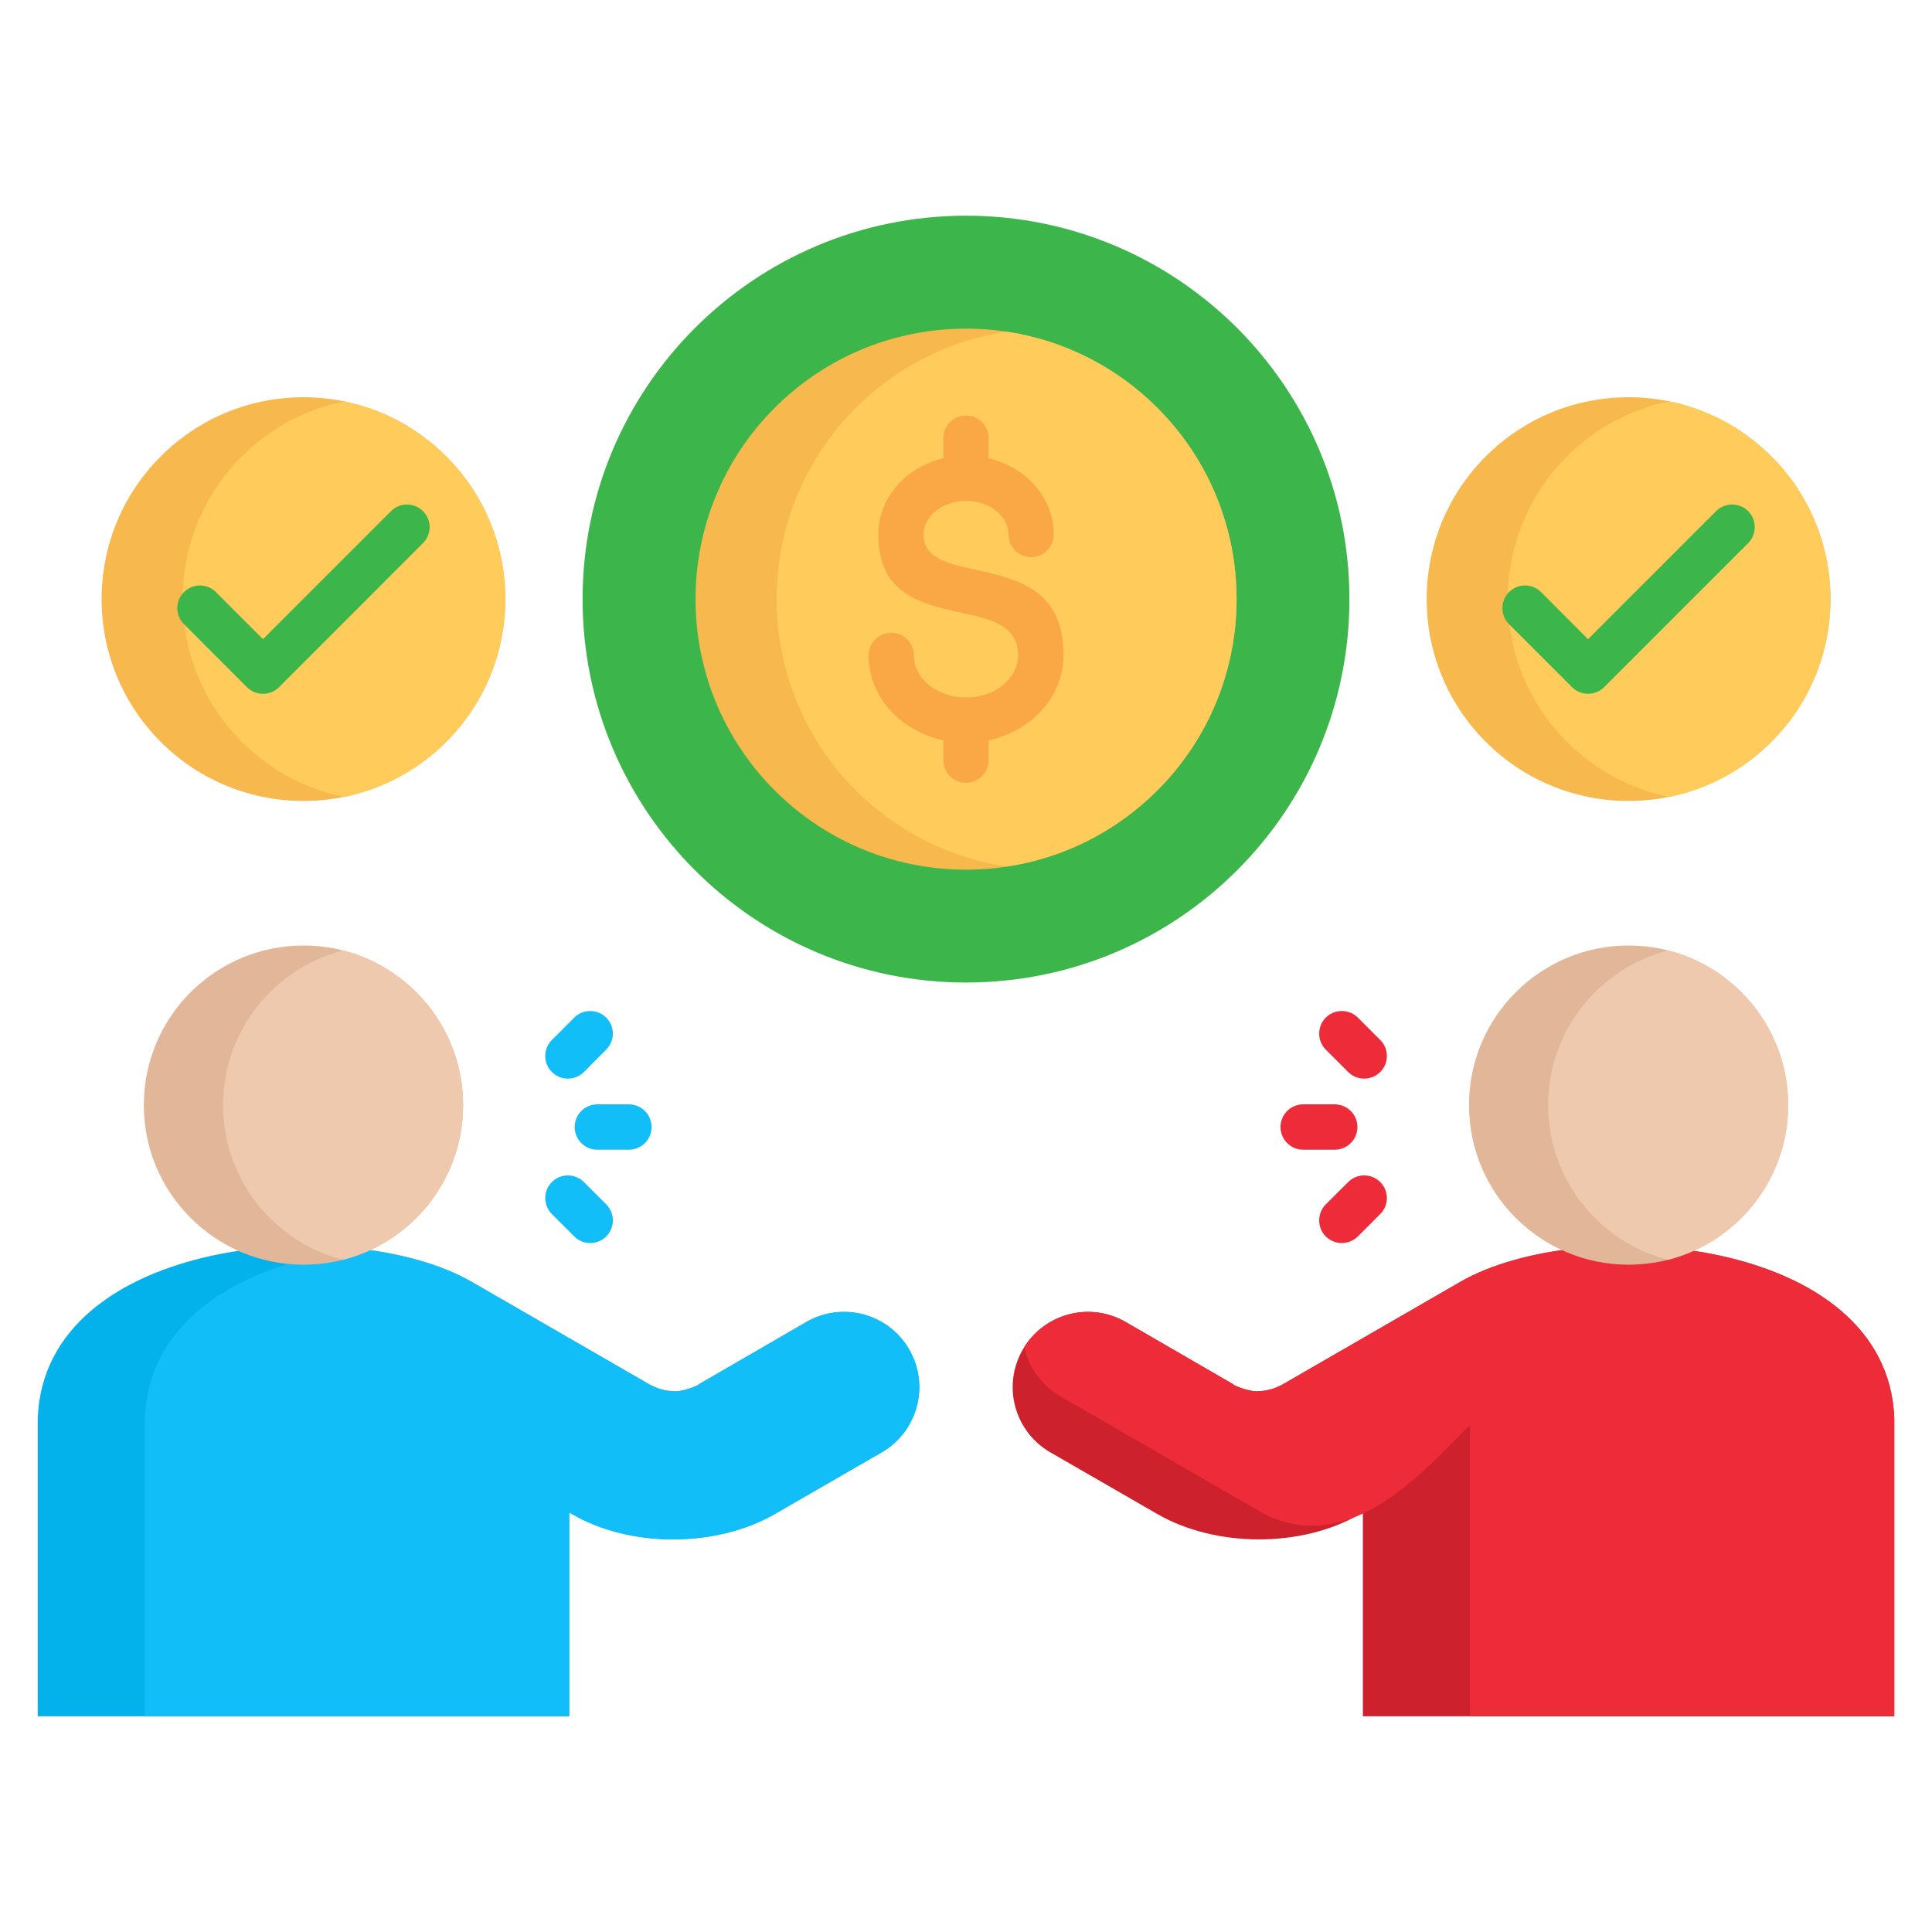 <svg id="Layer_1" viewBox="0 0 512 512" xmlns="http://www.w3.org/2000/svg" data-name="Layer 1"><g fill-rule="evenodd"><path d="m502.005 375.891c-1.757-48.217-82.913-54.708-115.03-36.17l-46.687 26.958c-2.296 1.332-4.621 1.984-6.775 1.984-1.304.368-6.038-1.077-6.832-1.899l-28.403-16.441c-9.553-5.499-21.742-2.211-27.241 7.342-5.5 9.553-2.211 21.742 7.342 27.241l28.375 16.356c15.307 8.816 38.041 9.014 53.518.057l.907-.51v54.028h140.825v-78.945z" fill="#cd212d"/><path d="m502.005 375.891c-1.757-48.217-82.913-54.708-115.03-36.17l-46.687 26.958c-2.296 1.332-4.621 1.984-6.775 1.984-1.304.368-6.038-1.077-6.832-1.899l-28.403-16.441c-9.326-5.386-21.175-2.353-26.844 6.69 1.162 5.272 4.479 10.091 9.524 13.011l54.17 31.238c21.6 10.687 40.025-8.759 53.546-22.847l.879-.51v76.932h112.45v-78.945z" fill="#ee2b39"/><path d="m256.014 57.164c56.098 0 101.594 45.496 101.594 101.622s-45.496 101.594-101.594 101.594-101.622-45.496-101.622-101.594 45.496-101.622 101.622-101.622z" fill="#3cb54b"/><path d="m9.995 375.891c1.786-48.217 82.913-54.708 115.03-36.17l46.715 26.958c2.296 1.332 4.592 1.984 6.775 1.984 1.276.368 6.009-1.077 6.832-1.899l28.375-16.441c9.553-5.499 21.77-2.211 27.241 7.342 5.499 9.553 2.211 21.742-7.342 27.241l-28.346 16.356c-15.335 8.816-38.041 9.014-53.547.057l-.878-.51v54.028h-140.855v-78.945z" fill="#03b1eb"/><path d="m95.488 330.962c11.48 1.361 21.912 4.337 29.537 8.759l46.715 26.958c2.296 1.332 4.592 1.984 6.775 1.984 1.276.368 6.009-1.077 6.832-1.899l28.375-16.441c9.553-5.499 21.77-2.211 27.241 7.342 5.499 9.553 2.211 21.742-7.342 27.241l-28.346 16.356c-15.335 8.816-38.041 9.014-53.547.057l-.878-.51v54.028h-112.48v-78.945c1.021-27.638 28.12-41.556 57.118-44.929z" fill="#11bef7"/><path d="m80.436 250.572c23.357 0 42.293 18.935 42.293 42.293s-18.936 42.293-42.293 42.293-42.321-18.935-42.321-42.293 18.936-42.293 42.321-42.293z" fill="#e2b698"/><path d="m90.925 251.876c18.283 4.677 31.805 21.26 31.805 40.989s-13.521 36.312-31.805 40.989c-18.284-4.677-31.805-21.26-31.805-40.989s13.521-36.312 31.805-40.989z" fill="#efc9ae"/><path d="m431.592 250.572c-23.357 0-42.293 18.935-42.293 42.293s18.936 42.293 42.293 42.293 42.293-18.935 42.293-42.293-18.936-42.293-42.293-42.293z" fill="#e2b698"/><path d="m442.08 333.854c18.284-4.677 31.805-21.26 31.805-40.989s-13.521-36.312-31.805-40.989c-18.284 4.677-31.805 21.26-31.805 40.989s13.521 36.312 31.805 40.989z" fill="#efc9ae"/><path d="m306.698 108.074c28.006 28.006 28.006 73.389 0 101.395s-73.389 28.006-101.395 0c-27.978-28.006-27.978-73.389 0-101.395 28.006-27.978 73.389-27.978 101.395 0z" fill="#f7b84e"/><path d="m306.698 108.074c28.006 28.006 28.006 73.389 0 101.395-11.253 11.253-25.313 17.972-39.94 20.183-14.627-2.211-28.687-8.929-39.94-20.183-28.006-28.006-28.006-73.389 0-101.395 11.254-11.254 25.313-17.972 39.94-20.183 14.626 2.211 28.687 8.929 39.94 20.183z" fill="#ffcb5b"/></g><path d="m279.258 141.636c0 3.316-2.693 6.009-6.009 6.009s-5.981-2.693-5.981-6.009c0-2.296-1.134-4.451-2.977-6.01-2.069-1.786-4.989-2.891-8.277-2.891s-6.208 1.105-8.277 2.891c-1.843 1.559-2.977 3.713-2.977 6.01 0 6.321 6.52 7.739 13.181 9.212 11.792 2.608 23.896 5.272 23.896 22.847 0 6.548-3.033 12.416-7.909 16.64-3.26 2.806-7.37 4.875-11.934 5.868v5.244c0 3.316-2.665 6.009-5.981 6.009s-6.009-2.693-6.009-6.009v-5.244c-4.563-.992-8.674-3.062-11.934-5.868-4.876-4.224-7.88-10.091-7.88-16.64 0-3.316 2.693-6.009 6.009-6.009s5.981 2.693 5.981 6.009c0 2.92 1.417 5.613 3.713 7.597 2.551 2.183 6.123 3.543 10.12 3.543s7.569-1.361 10.092-3.543c2.296-1.984 3.713-4.677 3.713-7.597 0-7.965-7.313-9.581-14.457-11.168-11.423-2.523-22.592-4.989-22.592-20.891 0-5.925 2.721-11.254 7.115-15.081 2.806-2.409 6.265-4.195 10.12-5.131v-5.329c0-3.317 2.693-5.981 6.009-5.981s5.981 2.665 5.981 5.981v5.329c3.855.935 7.342 2.721 10.12 5.131 4.422 3.827 7.143 9.156 7.143 15.081z" fill="#faa845"/><path d="m393.75 120.943c-20.892 20.891-20.892 54.765 0 75.656 20.891 20.891 54.765 20.891 75.685 0 20.891-20.891 20.891-54.765 0-75.656-20.92-20.892-54.794-20.892-75.685 0z" fill="#f7b84e" fill-rule="evenodd"/><path d="m442.335 211.198c9.921-2.041 19.389-6.888 27.1-14.598 20.891-20.891 20.891-54.765 0-75.656-7.71-7.682-17.178-12.558-27.1-14.57-9.921 2.013-19.389 6.888-27.071 14.57-20.891 20.891-20.891 54.765 0 75.656 7.682 7.71 17.15 12.557 27.071 14.598z" fill="#ffcb5b" fill-rule="evenodd"/><path d="m454.78 135.457c2.353-2.353 6.151-2.353 8.504 0 2.324 2.324 2.324 6.123 0 8.476l-38.183 38.183c-2.353 2.325-6.151 2.325-8.476 0l-16.725-16.724c-2.324-2.325-2.324-6.123 0-8.476 2.353-2.353 6.151-2.353 8.504 0l12.444 12.472 33.931-33.931z" fill="#3cb54b"/><path d="m42.594 120.943c-20.891 20.891-20.891 54.765 0 75.656 20.892 20.891 54.766 20.891 75.657 0 20.892-20.891 20.892-54.765 0-75.656-20.891-20.892-54.765-20.892-75.657 0z" fill="#f7b84e" fill-rule="evenodd"/><path d="m91.179 211.198c9.921-2.041 19.389-6.888 27.071-14.598 20.892-20.891 20.892-54.765 0-75.656-7.682-7.682-17.149-12.558-27.071-14.57-9.921 2.013-19.389 6.888-27.099 14.57-20.892 20.891-20.892 54.765 0 75.656 7.71 7.71 17.178 12.557 27.099 14.598z" fill="#ffcb5b" fill-rule="evenodd"/><path d="m103.624 135.457c2.324-2.353 6.123-2.353 8.476 0 2.353 2.324 2.353 6.123 0 8.476l-38.154 38.183c-2.353 2.325-6.151 2.325-8.504 0l-16.696-16.724c-2.353-2.325-2.353-6.123 0-8.476s6.151-2.353 8.476 0l12.473 12.472 33.931-33.931z" fill="#3cb54b"/><path d="m158.276 304.685c-3.316 0-5.981-2.693-5.981-6.01s2.665-6.01 5.981-6.01h8.391c3.316 0 6.009 2.693 6.009 6.01s-2.693 6.01-6.009 6.01z" fill="#11bef7"/><path d="m154.732 284.106c-2.353 2.324-6.151 2.324-8.476 0-2.353-2.353-2.353-6.151 0-8.504l5.924-5.924c2.325-2.325 6.123-2.325 8.476 0 2.353 2.353 2.353 6.151 0 8.476l-5.924 5.953z" fill="#11bef7"/><path d="m353.724 292.666c3.316 0 6.009 2.693 6.009 6.01s-2.693 6.01-6.009 6.01h-8.391c-3.288 0-5.981-2.693-5.981-6.01s2.693-6.01 5.981-6.01z" fill="#ee2b39"/><path d="m365.772 275.602c2.353 2.353 2.353 6.151 0 8.504-2.353 2.324-6.151 2.324-8.476 0l-5.953-5.953c-2.325-2.325-2.325-6.123 0-8.476 2.353-2.325 6.151-2.325 8.504 0l5.924 5.924z" fill="#ee2b39"/><path d="m357.296 313.246c2.324-2.324 6.123-2.324 8.476 0 2.353 2.353 2.353 6.151 0 8.504l-5.924 5.924c-2.353 2.325-6.151 2.325-8.504 0-2.325-2.353-2.325-6.151 0-8.504l5.953-5.924z" fill="#ee2b39"/><path d="m146.257 321.75c-2.353-2.353-2.353-6.151 0-8.504 2.325-2.324 6.123-2.324 8.476 0l5.924 5.924c2.353 2.353 2.353 6.151 0 8.504-2.353 2.325-6.151 2.325-8.476 0z" fill="#11bef7"/></svg>